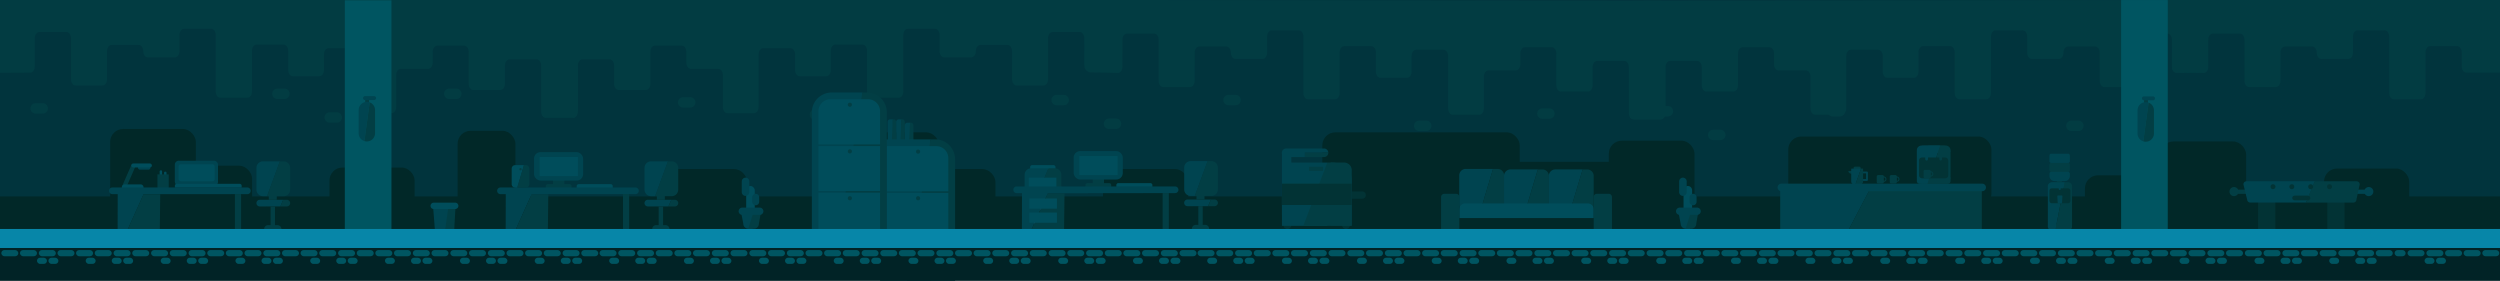 <svg id="Layer_1" data-name="Layer 1" xmlns="http://www.w3.org/2000/svg" xmlns:xlink="http://www.w3.org/1999/xlink" viewBox="0 0 9614.06 1080"><defs><style>.cls-1,.cls-12,.cls-14{fill:none;}.cls-2{fill:#005561;}.cls-3{clip-path:url(#clip-path);}.cls-4{fill:#01343d;}.cls-5{fill:#012828;}.cls-6{fill:#023c42;}.cls-7{fill:#004450;}.cls-8{fill:#023e44;}.cls-9{fill:#004d5b;}.cls-10{fill:#4379aa;}.cls-11{fill:#5d92c3;}.cls-12{stroke:#004450;stroke-width:7px;}.cls-12,.cls-14{stroke-linejoin:round;}.cls-13{fill:#023335;}.cls-14{stroke:#023e44;stroke-linecap:round;stroke-width:4px;}.cls-15{fill:#012326;}.cls-16{fill:#0786a8;}</style><clipPath id="clip-path"><rect class="cls-1" y="-0.87" width="9615.39" height="1081.73"/></clipPath></defs><title>BLU_BG_ALL_05</title><path class="cls-2" d="M27.37,972.69a1.5,1.5,0,1,0-1.5-1.5,1.51,1.51,0,0,0,1.5,1.5Z"/><g class="cls-3"><rect class="cls-4" x="-1" y="-1.87" width="9617.39" height="997.6"/><rect class="cls-5" x="-1" y="755.34" width="9615.39" height="159.25"/><rect class="cls-5" x="1267.03" y="644.17" width="327.52" height="165.26" rx="50.08"/><rect class="cls-5" x="1759.82" y="502.94" width="222.36" height="348.56" rx="50.08"/><rect class="cls-5" x="2546.07" y="650.18" width="327.52" height="165.26" rx="50.08"/><rect class="cls-5" x="3282.25" y="508.95" width="329.53" height="348.56" rx="50.08"/><rect class="cls-5" x="3500.6" y="650.18" width="327.52" height="165.26" rx="50.08"/><rect class="cls-5" x="4241.79" y="650.18" width="327.52" height="165.26" rx="50.08"/><rect class="cls-5" x="5085.14" y="508.95" width="759.17" height="348.56" rx="50.08"/><rect class="cls-5" x="5708.18" y="622.13" width="759.17" height="280.45" rx="50.08"/><rect class="cls-5" x="6186.9" y="541" width="329.53" height="357.57" rx="50.08"/><rect class="cls-5" x="8308.3" y="544.01" width="329.53" height="329.53" rx="50.08"/><rect class="cls-5" x="8017.83" y="674.21" width="329.53" height="183.29" rx="50.08"/><rect class="cls-5" x="423.68" y="495.93" width="329.53" height="348.56" rx="50.08"/><rect class="cls-5" x="642.03" y="637.16" width="327.52" height="165.26" rx="50.08"/><rect class="cls-5" x="6877.01" y="524.98" width="781.25" height="270.43" rx="50.08"/><rect class="cls-5" x="8937.3" y="648.17" width="327.52" height="165.26" rx="50.08"/><path class="cls-6" d="M116.11,279.44c9.67.12,17.56-10.58,17.56-23.84V147c0-13.16,7.81-23.84,17.43-23.84H255.65c9.61,0,17.42,10.68,17.42,23.84V304.91c0,13.16,7.8,23.83,17.41,23.83H394.05c9.62,0,17.42-10.67,17.42-23.83V196.74c0-13.16,7.79-23.84,17.42-23.84H533.43c9.63,0,17.42,10.68,17.42,23.84h0c0,13.16,7.8,23.84,17.43,23.84H672.83c9.61,0,17.41-10.68,17.41-23.84V134.48c0-13.17,7.81-23.84,17.42-23.84H812.21c9.63,0,17.42,10.67,17.42,23.84V351.93c0,13.16,7.8,23.83,17.43,23.83H951.6c9.62,0,17.42-10.67,17.42-23.83V195.35c0-13.16,7.8-23.84,17.42-23.84H1091c9.62,0,17.42,10.68,17.42,23.84v74.12c0,13.16,7.8,23.83,17.42,23.83h102.58c9.61,0,17.41-10.67,17.41-23.83V209.2c0-13.16,7.8-23.84,17.42-23.84h105.54c9.62,0,17.42,10.68,17.42,23.84V411.44c0,13.17,7.8,23.83,17.42,23.83h102.57c9.63,0,17.42-10.66,17.42-23.83V288.68c0-13.16,7.8-23.84,17.42-23.84h105.54c9.62,0,17.41-10.67,17.41-23.83V199.45c0-13.16,7.81-23.83,17.43-23.83H1785c9.62,0,17.41,10.67,17.41,23.83V322.16c0,13.17,7.81,23.84,17.43,23.84h104.55c9.62,0,17.42-10.67,17.42-23.84v-70c0-13.16,7.8-23.84,17.42-23.84h104.54c9.63,0,17.42,10.68,17.42,23.84V429c0,13.17,7.8,23.84,17.43,23.84h104.55c9.61,0,17.41-10.67,17.41-23.84V20.83c0-13.15-7.79-23.82-17.39-23.84L-26.64-6.33c-9.62,0-17.43,10.61-17.43,23.76-.09,52.45-.33,195.63-.42,244.51,0,10,5.83,18.12,13.11,18.27Z"/><path class="cls-6" d="M4187.35,274.43c-9.67.13-17.57-10.58-17.57-23.83V147c0-13.16-7.8-23.84-17.42-23.84H4047.81c-9.62,0-17.42,10.68-17.42,23.84V304.91c0,13.16-7.8,23.83-17.42,23.83H3909.41c-9.62,0-17.42-10.67-17.42-23.83V196.74c0-13.16-7.79-23.84-17.42-23.84H3770c-9.62,0-17.41,10.68-17.41,23.84h0c0,13.16-7.81,23.84-17.43,23.84H3630.63c-9.62,0-17.42-10.68-17.42-23.84V134.48c0-13.17-7.8-23.84-17.42-23.84H3491.25c-9.63,0-17.42,10.67-17.42,23.84V351.93c0,13.16-7.8,23.83-17.43,23.83H3351.85c-9.61,0-17.41-10.67-17.41-23.83V195.35c0-13.16-7.81-23.84-17.42-23.84H3212.47c-9.62,0-17.43,10.68-17.43,23.84v74.12c0,13.16-7.79,23.83-17.41,23.83H3075.05c-9.61,0-17.42-10.67-17.42-23.83V209.2c0-13.16-7.79-23.84-17.41-23.84H2934.7c-9.62,0-17.42,10.68-17.42,23.84V411.44c0,13.17-7.8,23.83-17.42,23.83H2797.27c-9.63,0-17.42-10.66-17.42-23.83V288.68c0-13.16-7.8-23.84-17.42-23.84H2656.89c-9.62,0-17.42-10.67-17.42-23.83V199.45c0-13.16-7.8-23.83-17.42-23.83H2518.49c-9.63,0-17.42,10.67-17.42,23.83V322.16c0,13.17-7.8,23.84-17.43,23.84H2379.1c-9.62,0-17.42-10.67-17.42-23.84v-70c0-13.16-7.8-23.84-17.42-23.84H2239.71c-9.62,0-17.41,10.68-17.41,23.84V429c0,13.17-7.81,23.84-17.43,23.84H2100.36c-9.61,0-17.42-10.67-17.42-23.84V20.83c0-13.15,7.79-23.82,17.4-23.84L4290-6.33c9.61,0,17.41,10.61,17.43,23.76.09,52.45.33,187.61.42,236.5,0,10-5.82,18.12-13.11,18.27Z"/><path class="cls-6" d="M4298.8,280.44c9.68.12,17.57-10.58,17.57-23.83V153c0-13.16,7.8-23.84,17.43-23.84h104.54c9.62,0,17.42,10.68,17.42,23.84V310.92c0,13.16,7.8,23.83,17.42,23.83h103.56c9.62,0,17.42-10.67,17.42-23.83V202.75c0-13.16,7.79-23.84,17.42-23.84h104.55c9.62,0,17.42,10.68,17.42,23.84h0c0,13.16,7.8,23.84,17.42,23.84h104.55c9.62,0,17.42-10.68,17.42-23.84V140.49c0-13.17,7.8-23.84,17.42-23.84H4994.9c9.63,0,17.42,10.67,17.42,23.84V357.94c0,13.16,7.8,23.83,17.43,23.83H5134.3c9.61,0,17.41-10.67,17.41-23.83V201.36c0-13.16,7.81-23.84,17.42-23.84h104.55c9.63,0,17.43,10.68,17.43,23.84v74.12c0,13.16,7.79,23.82,17.42,23.82H5411.1c9.62,0,17.42-10.66,17.42-23.82V215.21c0-13.16,7.79-23.84,17.42-23.84h105.54c9.61,0,17.41,10.68,17.41,23.84V417.45c0,13.16,7.81,23.83,17.42,23.83h102.58c9.62,0,17.41-10.67,17.41-23.83V294.69c0-13.16,7.81-23.84,17.42-23.84h105.54c9.63,0,17.42-10.67,17.42-23.83V205.46c0-13.16,7.8-23.83,17.43-23.83h103.55c9.63,0,17.42,10.67,17.42,23.83V328.17c0,13.17,7.8,23.84,17.43,23.84h104.55c9.61,0,17.41-10.67,17.41-23.84v-70c0-13.16,7.81-23.84,17.42-23.84h104.55c9.62,0,17.42,10.68,17.42,23.84V435c0,13.17,7.8,23.84,17.42,23.84h104.55c9.62,0,17.42-10.67,17.42-23.84V26.84c0-13.15-7.79-23.82-17.4-23.84L4196.12-.32c-9.62,0-17.42,10.61-17.44,23.76-.09,52.45-.33,187.61-.42,236.5,0,10,5.83,18.12,13.11,18.27Z"/><path class="cls-6" d="M8370.05,280.44c-9.68.12-17.57-10.58-17.57-23.83V153c0-13.16-7.81-23.84-17.43-23.84H8230.5c-9.61,0-17.42,10.68-17.42,23.84V310.92c0,13.16-7.8,23.83-17.41,23.83H8092.1c-9.61,0-17.42-10.67-17.42-23.83V202.75c0-13.16-7.79-23.84-17.42-23.84H7952.73c-9.63,0-17.42,10.68-17.42,23.84h0c0,13.16-7.8,23.84-17.43,23.84H7813.32c-9.61,0-17.41-10.68-17.41-23.84V140.49c0-13.17-7.81-23.84-17.42-23.84H7673.94c-9.62,0-17.42,10.67-17.42,23.84V357.94c0,13.16-7.8,23.83-17.42,23.83H7534.55c-9.62,0-17.42-10.67-17.42-23.83V201.36c0-13.16-7.8-23.84-17.42-23.84H7395.17c-9.63,0-17.43,10.68-17.43,23.84v74.12c0,13.16-7.79,23.82-17.42,23.82H7257.74c-9.61,0-17.41-10.66-17.41-23.82V215.21c0-13.16-7.8-23.84-17.42-23.84H7117.39c-9.62,0-17.42,10.68-17.42,23.84V417.45c0,13.16-7.8,23.83-17.42,23.83H6980c-9.62,0-17.42-10.67-17.42-23.83V294.69c0-13.16-7.8-23.84-17.42-23.84H6839.59c-9.63,0-17.42-10.67-17.42-23.83V205.46c0-13.16-7.8-23.83-17.43-23.83H6701.18c-9.62,0-17.41,10.67-17.41,23.83V328.17c0,13.17-7.81,23.84-17.43,23.84H6561.79c-9.61,0-17.42-10.67-17.42-23.84v-70c0-13.16-7.8-23.84-17.41-23.84H6422.41c-9.63,0-17.42,10.68-17.42,23.84V435c0,13.17-7.8,23.84-17.43,23.84h-104.5c-9.62,0-17.42-10.67-17.42-23.84V26.84c0-13.15,7.78-23.82,17.4-23.84L8472.73-.32c9.61,0,17.42,10.61,17.44,23.76.09,52.45.33,187.61.42,236.5,0,10-5.83,18.12-13.11,18.27Z"/><path class="cls-6" d="M8371.8-.32c-9.62,0-17.42,10.61-17.44,23.76-.09,52.45-.33,187.61-.42,236.5,0,10,5.83,18.12,13.11,18.27l107.43,2.23c9.68.12,17.57-10.58,17.57-23.83V153c0-13.16,7.8-23.84,17.43-23.84H8614c9.61,0,17.41,10.68,17.41,23.84V310.92c0,13.16,7.81,23.83,17.42,23.83h103.57c9.61,0,17.41-10.67,17.41-23.83V202.75c0-13.16,7.8-23.84,17.42-23.84h104.55c9.63,0,17.42,10.68,17.42,23.84h0c0,13.16,7.8,23.84,17.43,23.84H9031.2c9.62,0,17.42-10.68,17.42-23.84V140.49c0-13.17,7.8-23.84,17.42-23.84h104.54c9.63,0,17.42,10.67,17.42,23.84V357.94c0,13.16,7.8,23.83,17.43,23.83H9310c9.61,0,17.42-10.67,17.42-23.83V201.36c0-13.16,7.8-23.84,17.41-23.84h104.55c9.63,0,17.43,10.68,17.43,23.84v54c0,13.17,7.79,23.83,17.42,23.83h152.65c9.62,0,17.42-10.66,17.42-23.83V215.21c0-10.67,5.13-19.7,12.19-22.74V-2.44Z"/><path class="cls-6" d="M1066.71,340.68h27a20,20,0,0,1,20,20h0a20,20,0,0,1-20,20h-27a20,20,0,0,1-20-20h0A20,20,0,0,1,1066.71,340.68Z"/><path class="cls-6" d="M1268,431.83h27a20,20,0,0,1,20,20h0a20,20,0,0,1-20,20h-27a20,20,0,0,1-20-20h0A20,20,0,0,1,1268,431.83Z"/><path class="cls-6" d="M1727.77,340.68h27a20,20,0,0,1,20,20h0a20,20,0,0,1-20,20h-27a20,20,0,0,1-20-20h0A20,20,0,0,1,1727.77,340.68Z"/><path class="cls-6" d="M2627.2,373.73h27.05a20,20,0,0,1,20,20h0a20,20,0,0,1-20,20H2627.2a20,20,0,0,1-20-20h0A20,20,0,0,1,2627.2,373.73Z"/><path class="cls-6" d="M137.22,396.77h27a20,20,0,0,1,20,20h0a20,20,0,0,1-20,20h-27a20,20,0,0,1-20-20h0A20,20,0,0,1,137.22,396.77Z"/><path class="cls-6" d="M4063.5,364.72h27.05a20,20,0,0,1,20,20h0a20,20,0,0,1-20,20H4063.5a20,20,0,0,1-20-20h0A20,20,0,0,1,4063.5,364.72Z"/><path class="cls-6" d="M4264.83,455.87h27a20,20,0,0,1,20,20h0a20,20,0,0,1-20,20h-27a20,20,0,0,1-20-20h0A20,20,0,0,1,4264.83,455.87Z"/><path class="cls-6" d="M4724.56,364.72h27a20,20,0,0,1,20,20h0a20,20,0,0,1-20,20h-27a20,20,0,0,1-20-20h0A20,20,0,0,1,4724.56,364.72Z"/><path class="cls-6" d="M5931.49,416.8h27.05a20,20,0,0,1,20,20h0a20,20,0,0,1-20,20h-27.05a20,20,0,0,1-20-20h0A20,20,0,0,1,5931.49,416.8Z"/><path class="cls-6" d="M3134,420.81h27a20,20,0,0,1,20,20h0a20,20,0,0,1-20,20h-27a20,20,0,0,1-20-20h0A20,20,0,0,1,3134,420.81Z"/><path class="cls-6" d="M6387.22,407.79h27.05a20,20,0,0,1,20,20h0a20,20,0,0,1-20,20h-27.05a20,20,0,0,1-20-20h0A20,20,0,0,1,6387.22,407.79Z"/><path class="cls-6" d="M6588.54,498.93h27.05a20,20,0,0,1,20,20h0a20,20,0,0,1-20,20h-27.05a20,20,0,0,1-20-20h0A20,20,0,0,1,6588.54,498.93Z"/><path class="cls-6" d="M7048.28,407.79h27a20,20,0,0,1,20,20h0a20,20,0,0,1-20,20h-27a20,20,0,0,1-20-20h0A20,20,0,0,1,7048.28,407.79Z"/><path class="cls-6" d="M7965.75,463.88h27a20,20,0,0,1,20,20h0a20,20,0,0,1-20,20h-27a20,20,0,0,1-20-20h0A20,20,0,0,1,7965.75,463.88Z"/><path class="cls-6" d="M5457.73,463.88h27.05a20,20,0,0,1,20,20h0a20,20,0,0,1-20,20h-27.05a20,20,0,0,1-20-20h0A20,20,0,0,1,5457.73,463.88Z"/><path class="cls-7" d="M3423.6,458.87A10.14,10.14,0,0,0,3413.46,469h0v73.87A10.14,10.14,0,0,0,3423.6,553H3436l-2.71-94.15Z"/><path class="cls-8" d="M3446.52,542.88V469a10.14,10.14,0,0,0-10.14-10.14h-3l-4.3,94.15h7.35A10.14,10.14,0,0,0,3446.52,542.88Z"/><path class="cls-7" d="M3456.65,458.87A10.13,10.13,0,0,0,3446.52,469h0v73.87A10.13,10.13,0,0,0,3456.65,553h12.44l-2.7-94.15Z"/><path class="cls-8" d="M3479.57,542.88V469a10.14,10.14,0,0,0-10.14-10.14h-3L3462.12,553h7.35A10.14,10.14,0,0,0,3479.57,542.88Z"/><path class="cls-7" d="M3489.7,471.89A10.14,10.14,0,0,0,3479.57,482h0v73.88A10.14,10.14,0,0,0,3489.7,566h12.44l-2.7-94.15Z"/><path class="cls-8" d="M3512.62,555.91V482a10.14,10.14,0,0,0-10.13-10.14h-3L3495.17,566h7.36A10.13,10.13,0,0,0,3512.62,555.91Z"/><rect class="cls-7" x="3384.42" y="535.99" width="194.31" height="549.88"/><path class="cls-8" d="M3672.88,1085.87V612.36A76.37,76.37,0,0,0,3596.52,536h-17.79l-92.15,549.88Z"/><path class="cls-9" d="M3646.84,735.58V608.31A46.27,46.27,0,0,0,3600.58,562H3409.82V735.58Z"/><rect class="cls-9" x="3409.82" y="742.01" width="237.02" height="172.85"/><rect class="cls-10" x="3409.82" y="921.3" width="237.02" height="140.53"/><circle class="cls-8" cx="3530.65" cy="583.07" r="8.01"/><circle class="cls-8" cx="3530.65" cy="762.36" r="8.01"/><circle class="cls-11" cx="3530.65" cy="942.64" r="8.01"/><path class="cls-7" d="M3198.36,355.71A76.35,76.35,0,0,0,3122,432.07V905.59h194.31V355.71Z"/><path class="cls-8" d="M3410.46,905.59V432.07a76.36,76.36,0,0,0-76.36-76.36h-17.79l-92.15,549.88Z"/><path class="cls-9" d="M3384.42,555.29V428a46.27,46.27,0,0,0-46.26-46.27H3193.67A46.25,46.25,0,0,0,3147.4,428V555.29Z"/><rect class="cls-9" x="3147.4" y="561.72" width="237.02" height="172.85"/><rect class="cls-9" x="3147.4" y="741.01" width="237.02" height="140.53"/><circle class="cls-8" cx="3268.23" cy="402.78" r="8.01"/><circle class="cls-8" cx="3268.23" cy="582.07" r="8.01"/><circle class="cls-8" cx="3268.23" cy="762.36" r="8.01"/><rect class="cls-10" x="3940.31" y="766.36" width="106.17" height="39.06"/><rect class="cls-10" x="3940.31" y="820.45" width="106.17" height="39.06"/><polygon class="cls-2" points="8296.63 0.14 8157.05 0.14 8157.05 885.55 8229.35 885.55 8336.34 885.55 8336.34 0.14 8296.63 0.14"/><path class="cls-7" d="M2503.63,620.51a25,25,0,0,0-25,25v83.9a25,25,0,0,0,25,25h15.81l49.19-134Z"/><path class="cls-7" d="M2570.44,793.73l11.07-25.36h-67.16v-.07h-23a12.8,12.8,0,0,0-12.8,12.8h0a12.8,12.8,0,0,0,12.79,12.81h24.22l.08-.16Z"/><path class="cls-8" d="M2533,865.8h-9.7a15,15,0,0,0-15,15h0v1.72h66.28v-1.72a15,15,0,0,0-15-15h-9.71V793.89h45.55a12.8,12.8,0,0,0,12.81-12.79v0h0a12.78,12.78,0,0,0-11.35-12.71h-15.31l-11.07,25.37h-54.75l-.08.16H2533Z"/><path class="cls-8" d="M2556.74,768.28v-13.8h26.39a25,25,0,0,0,25-25v-83.9a25,25,0,0,0-25-25h-14.51l-49.19,134H2526v13.8h-11.7v.07h82.47a11.92,11.92,0,0,0-1.46-.09Z"/><path class="cls-9" d="M2225.3,708.21h123.46a7.51,7.51,0,0,1,7.51,7.51h0V723H2217.79v-7.26a7.51,7.51,0,0,1,7.51-7.51Z"/><rect class="cls-8" x="2126.79" y="686.54" width="43.52" height="36.45"/><path class="cls-8" d="M2106.6,708.21h83.91a7.51,7.51,0,0,1,7.51,7.51h0V723H2099.1v-7.26A7.51,7.51,0,0,1,2106.6,708.21Z"/><polygon class="cls-1" points="2108.55 747.16 2306.21 746.63 2108.56 746.63 2108.55 747.16"/><path class="cls-7" d="M2108.55,747.16v-.53H2306.2l113.67-.3.22.3h23.15A12.81,12.81,0,0,0,2444,721h-519a12.81,12.81,0,0,0-.72,25.61H1945l-.32,137.92h37.77l61.8-137.22Z"/><polygon class="cls-8" points="2108.55 747.16 2044.27 747.33 1982.48 884.55 2106.92 884.55 2108.55 747.16"/><polygon class="cls-8" points="2306.21 746.63 2395.76 746.63 2395.76 884.55 2419.5 884.55 2419.5 746.63 2420.09 746.63 2419.87 746.33 2306.21 746.63"/><rect class="cls-7" x="2053.59" y="585.07" width="188.93" height="109.34" rx="25.03"/><rect class="cls-9" x="2075.32" y="604.1" width="147.24" height="73.12"/><path class="cls-7" d="M1682.69,788.66A16.38,16.38,0,0,0,1666.3,805l5.9,75.28a16.39,16.39,0,0,0,16.39,16.39h29.76l6.92-108.05Z"/><path class="cls-8" d="M1697.38,896.62l33.18.09a16.4,16.4,0,0,0,16.4-16.39l4.21-75.28a16.38,16.38,0,0,0-16.39-16.38h-9.51l-15.35,108.05H1697.4"/><path class="cls-9" d="M1667.88,779.38h82.63a12.23,12.23,0,0,1,12.23,12.23h0a12.22,12.22,0,0,1-12.23,12.22h-82.63a12.22,12.22,0,0,1-12.23-12.22h0A12.23,12.23,0,0,1,1667.88,779.38Z"/><path class="cls-9" d="M1980.87,635.15a13.09,13.09,0,0,0-13.09,13.08v60.1a13.08,13.08,0,0,0,13.09,13.08h8.31l25.68-86.26Z"/><path class="cls-8" d="M1992.59,721.36l29.87.07a13.09,13.09,0,0,0,13.09-13.08v-60.1a13.1,13.1,0,0,0-13.08-13.1h-7.61l-25.68,86.28h3.47"/><circle class="cls-8" cx="2001.7" cy="650.68" r="4.51"/><rect class="cls-8" x="448.15" y="670.3" width="93.65" height="16.54" rx="4.84" transform="translate(-325.22 859.48) rotate(-66.33)"/><path class="cls-9" d="M479.68,709.06h61a11.2,11.2,0,0,1,11.21,11.2v5.85H468.47v-5.82a11.21,11.21,0,0,1,11.19-11.23Z"/><rect class="cls-7" x="530.24" y="637.19" width="48.18" height="15.29" rx="7.64"/><rect class="cls-9" x="504.79" y="628.67" width="79.39" height="15.29" rx="7.64"/><polyline class="cls-12" points="7160.69 663.18 7179.72 663.18 7179.72 692.22 7150.67 692.22"/><rect class="cls-8" x="7128.29" y="641.05" width="27.09" height="10.54" rx="4.6"/><path class="cls-8" d="M7108.26,657.33h22.49a4.6,4.6,0,0,1,4.6,4.6v1.34a4.59,4.59,0,0,1-4.6,4.59h-12a10.52,10.52,0,0,1-10.53-10.53Z"/><path class="cls-7" d="M7120.82,648.4a1.7,1.7,0,0,0-1.7,1.7v48.15a10.25,10.25,0,0,0,10.23,10.25h6.16l21.34-60.1Z"/><path class="cls-8" d="M7164.7,698.25V650.1a1.71,1.71,0,0,0-1.69-1.7h-6.2l-21.34,60.1h19A10.24,10.24,0,0,0,7164.7,698.25Z"/><polygon class="cls-7" points="6845.96 709.27 6845.96 881.55 7110.26 881.55 7200.72 709.27 6845.96 709.27"/><polygon class="cls-8" points="7621.2 709.27 7200.72 709.27 7110.26 881.55 7621.2 881.55 7621.2 709.27"/><path class="cls-7" d="M6850.46,706.27H7622.7a14.52,14.52,0,0,1,14.52,14.52h0a14.52,14.52,0,0,1-14.52,14.52H6850.46a14.52,14.52,0,0,1-14.52-14.52h0A14.52,14.52,0,0,1,6850.46,706.27Z"/><path class="cls-7" d="M7389.06,559.92h69a3.55,3.55,0,0,1,3.55,3.56v19.79a3.55,3.55,0,0,1-3.55,3.55h-83a3.55,3.55,0,0,1-3.55-3.55v-5.71a17.63,17.63,0,0,1,17.62-17.64Z"/><path class="cls-7" d="M7375,680.11h83a3.56,3.56,0,0,1,3.55,3.56v19.79A3.55,3.55,0,0,1,7458,707h-75.5a11.09,11.09,0,0,1-11.08-11.09V683.67A3.56,3.56,0,0,1,7375,680.11Z"/><path class="cls-8" d="M7416.52,680.11h79.73a4.7,4.7,0,0,1,4.69,4.7v11.8a10.41,10.41,0,0,1-10.4,10.41h-74a4.7,4.7,0,0,1-4.7-4.7v-17.5a4.71,4.71,0,0,1,4.69-4.71Z"/><path class="cls-8" d="M7416.52,559.92h66.68A17.76,17.76,0,0,1,7501,577.68v4.45a4.69,4.69,0,0,1-4.69,4.69h-79.73a4.69,4.69,0,0,1-4.7-4.69v-17.5a4.71,4.71,0,0,1,4.69-4.71Z"/><path class="cls-7" d="M7396.46,560c-13.82,0-25,12.24-25,27.35v91.67c0,15.11,11.2,27.36,25,27.36h15.81L7461.46,560Z"/><path class="cls-8" d="M7449.57,706.41H7476c13.83,0,25-12.25,25-27.36V587.38c0-15.11-11.2-27.35-25-27.35h-14.51l-49.19,146.38h6.61"/><rect class="cls-13" x="7379.91" y="605.57" width="112.33" height="80.17" rx="10.91"/><rect class="cls-7" x="7403.85" y="595.99" width="10.34" height="21.33" rx="4.97"/><circle class="cls-7" cx="7434.4" cy="581.57" r="5.51"/><rect class="cls-8" x="7457.94" y="597.71" width="10.34" height="19.61" rx="4.97"/><path class="cls-8" d="M7403.11,653.28h16.12a5.6,5.6,0,0,1,5.6,5.6V680a6.08,6.08,0,0,1-6.08,6.08h-15.16a6.08,6.08,0,0,1-6.08-6.08v-21.1A5.6,5.6,0,0,1,7403.11,653.28Z"/><circle class="cls-14" cx="7424.41" cy="668.89" r="8.46"/><path class="cls-8" d="M7272.9,673.31H7289a5.6,5.6,0,0,1,5.6,5.6V700a6.08,6.08,0,0,1-6.08,6.08h-15.16a6.08,6.08,0,0,1-6.08-6.08V678.91A5.6,5.6,0,0,1,7272.9,673.31Z"/><circle class="cls-14" cx="7294.2" cy="688.92" r="8.46"/><path class="cls-8" d="M7222.82,673.31h16.12a5.6,5.6,0,0,1,5.6,5.6V700a6.08,6.08,0,0,1-6.08,6.08H7223.3a6.08,6.08,0,0,1-6.08-6.08V678.91A5.6,5.6,0,0,1,7222.82,673.31Z"/><circle class="cls-14" cx="7244.12" cy="688.92" r="8.46"/><rect class="cls-9" x="613.97" y="655.16" width="9.34" height="39.39" rx="3.37"/><rect class="cls-9" x="631" y="660.17" width="9.34" height="39.39" rx="3.37"/><path class="cls-7" d="M1011.24,620.51a25,25,0,0,0-25,25v83.9a25,25,0,0,0,25,25h15.81l49.19-134Z"/><path class="cls-7" d="M1078.06,793.73l11.06-25.36H1022v-.07H999a12.8,12.8,0,0,0-12.8,12.8h0A12.8,12.8,0,0,0,999,793.91h24.22l.08-.16Z"/><path class="cls-8" d="M1040.61,865.8h-9.71a15,15,0,0,0-15,15h0v1.72h66.27v-1.72a15,15,0,0,0-15-15h-9.71V793.89H1103a12.81,12.81,0,0,0,12.81-12.79v0h0a12.78,12.78,0,0,0-11.36-12.71h-15.31l-11.06,25.37H1023.3l-.08.16h17.39Z"/><path class="cls-8" d="M1064.35,768.28v-13.8h26.4a25,25,0,0,0,25-25v-83.9a25,25,0,0,0-25-25h-14.52l-49.19,134h6.61v13.8H1022v.07h82.46a11.76,11.76,0,0,0-1.45-.09Z"/><rect class="cls-7" x="672.38" y="618.06" width="165.96" height="96.05" rx="14.59"/><rect class="cls-9" x="686.87" y="631.66" width="138.55" height="65.34" rx="8.31"/><path class="cls-9" d="M680.09,706.88H921.87a7.51,7.51,0,0,1,7.51,7.51v7.26H672.54v-7.26a7.51,7.51,0,0,1,7.51-7.51Z"/><rect class="cls-8" x="605.36" y="670.65" width="43.52" height="54.35"/><polygon class="cls-1" points="616.17 747.16 813.82 746.63 616.18 746.63 616.17 747.16"/><path class="cls-7" d="M616.17,747.16v-.53H813.82l113.66-.3.22.3h23.15a12.81,12.81,0,1,0,.72-25.61h-519a12.81,12.81,0,1,0-.71,25.61h20.81l-.32,137.92h37.77l61.8-137.22Z"/><polygon class="cls-8" points="616.17 747.16 551.88 747.33 490.09 884.55 614.53 884.55 616.17 747.16"/><polygon class="cls-8" points="813.82 746.63 903.38 746.63 903.38 884.55 927.11 884.55 927.11 746.63 927.71 746.63 927.48 746.33 813.82 746.63"/><polygon class="cls-2" points="1465.7 1.14 1326.12 1.14 1326.12 886.55 1398.42 886.55 1505.41 886.55 1505.41 1.14 1465.7 1.14"/><rect class="cls-13" x="8683.87" y="766.36" width="66.11" height="131.53" rx="12.73"/><rect class="cls-13" x="8949.88" y="766.36" width="66.11" height="131.53" rx="12.73"/><path class="cls-8" d="M8640.3,729.48h-33.19a17.49,17.49,0,1,0-.71,15.94h33.9a8,8,0,0,0,8-8h0A8,8,0,0,0,8640.3,729.48Z"/><path class="cls-7" d="M9060.34,729.48h33.21a17.49,17.49,0,1,1,.71,15.94h-33.89a8,8,0,0,1-8-8h0A8,8,0,0,1,9060.34,729.48Z"/><path class="cls-7" d="M8639.36,697a12,12,0,0,0-12,12l14.3,57.88a12,12,0,0,0,12,12h214.85l33.17-82Z"/><path class="cls-8" d="M9062.08,767l12.44-57.88a12,12,0,0,0-12-12H8901.68l-33.17,82H9050a12,12,0,0,0,12.06-12Z"/><rect class="cls-13" x="8815.13" y="752.33" width="69.6" height="18.12" rx="9.05"/><circle class="cls-13" cx="8741.08" cy="718" r="9.54"/><circle class="cls-13" cx="8813.53" cy="718" r="9.54"/><circle class="cls-13" cx="8886" cy="718" r="9.54"/><circle class="cls-13" cx="8958.47" cy="718" r="9.54"/><path class="cls-13" d="M5187.3,736.31h51.08a14,14,0,0,1,14,14h0a14,14,0,0,1-14,14H5187.3a14,14,0,0,1-14-14h0A14,14,0,0,1,5187.3,736.31Z"/><circle class="cls-13" cx="5176.28" cy="865.52" r="15.02"/><circle class="cls-13" cx="4950.92" cy="865.52" r="15.02"/><rect class="cls-7" x="4929.89" y="625.14" width="174.28" height="243.39"/><path class="cls-8" d="M5198.32,868.53v-175c0-42.18-34.19-68.35-76.36-68.35h-17.79L5012,868.53Z"/><path class="cls-8" d="M5117.19,625.14H5169a29.3,29.3,0,0,1,29.31,29.3V866.52h-81.13V625.14Z"/><rect class="cls-7" x="4929.89" y="589.08" width="36.06" height="236.38"/><path class="cls-7" d="M5108.17,587.08a16.5,16.5,0,0,0-16.49-16H4946.45a16.53,16.53,0,1,0,0,33.05H5018v-17Z"/><path class="cls-8" d="M5108.17,587.58v-.5H5018v17h73.62A16.52,16.52,0,0,0,5108.17,587.58Z"/><rect class="cls-13" x="4929.89" y="706.27" width="268.43" height="82.13"/><rect class="cls-8" x="5034.06" y="641.16" width="54.09" height="16.03"/><path class="cls-7" d="M5636.64,649.56a25,25,0,0,0-25,25V788.54a25,25,0,0,0,25,25h55.88l49.19-164Z"/><path class="cls-8" d="M5732.82,827.37V813.58h26.4a25,25,0,0,0,25-25V674.59a25,25,0,0,0-25-25H5741.7l-49.19,164h6.61v13.79h-11.7v.07h42.4c-.48-.06,42.07-.09,41.62-.09Z"/><path class="cls-7" d="M5808.92,651.56a25,25,0,0,0-25,25V790.54a25,25,0,0,0,25,25h55.88l49.18-164Z"/><path class="cls-8" d="M5905.1,829.37V815.58h26.39a25,25,0,0,0,25-25V676.59a25,25,0,0,0-25-25H5914l-49.18,164h6.61v13.79h-11.7v.07h42.4c-.49-.06,42.06-.09,41.61-.09Z"/><path class="cls-7" d="M5981.19,651.56a25,25,0,0,0-25,25V790.54a25,25,0,0,0,25,25h55.88l49.19-164Z"/><path class="cls-8" d="M6077.38,829.37V815.58h26.39a25,25,0,0,0,25-25V676.59a25,25,0,0,0-25-25h-17.52l-49.19,164h6.61v13.79H6032v.07h42.4c-.48-.06,42.07-.09,41.62-.09Z"/><path class="cls-9" d="M5634.37,782.39h472.05a22.38,22.38,0,0,1,22.39,22.38h0v33.71H5612V804.77a22.38,22.38,0,0,1,22.39-22.38Z"/><path class="cls-8" d="M5553.89,745.33H5600a12,12,0,0,1,12,12V880.54h-70.11V757.35A12,12,0,0,1,5553.89,745.33Z"/><path class="cls-8" d="M6140.83,745.33h46.07a12,12,0,0,1,12,12V880.54h-70.11V757.35A12,12,0,0,1,6140.83,745.33Z"/><path class="cls-9" d="M6490.81,715.28h0a16.44,16.44,0,0,1,16.44,16.45V830a16.44,16.44,0,0,1-16.44,16.45h0A16.44,16.44,0,0,1,6474.36,830V731.73A16.44,16.44,0,0,1,6490.81,715.28Z"/><path class="cls-7" d="M6510.92,745.33h0a13.52,13.52,0,0,1,13.52,13.52v17a13.52,13.52,0,0,1-13.52,13.52h0a13.52,13.52,0,0,1-13.52-13.52v-17A13.52,13.52,0,0,1,6510.92,745.33Z"/><path class="cls-7" d="M6475.68,805.81a19.1,19.1,0,0,0-19.35,18.83l7,36.05a19.09,19.09,0,0,0,19.33,18.85h16.54l6.37-73.73Z"/><path class="cls-8" d="M6523.08,860.72l6.37-36.05a19.1,19.1,0,0,0-19.35-18.83h-4.52l-23.36,73.7h21.51A19.09,19.09,0,0,0,6523.08,860.72Z"/><path class="cls-7" d="M6459.34,798.41h67.1a14,14,0,0,1,14,14h0a14,14,0,0,1-14,14h-67.1a14,14,0,0,1-14-14h0A14,14,0,0,1,6459.34,798.41Z"/><path class="cls-7" d="M6471.86,683.23h0a14.52,14.52,0,0,1,14.52,14.52v41.07a14.52,14.52,0,0,1-14.52,14.52h0a14.53,14.53,0,0,1-14.53-14.52V697.75A14.53,14.53,0,0,1,6471.86,683.23Z"/><rect class="cls-8" x="8245.2" y="379.74" width="15.02" height="23.04"/><path class="cls-7" d="M8251.71,392.76h0a31.55,31.55,0,0,0-31.55,31.55h0v89.21a31.58,31.58,0,0,0,22,30.05l20.48-148.89A31.51,31.51,0,0,0,8251.71,392.76Z"/><path class="cls-8" d="M8251.71,545a31.56,31.56,0,0,0,31.55-31.55h0V424.28a31.55,31.55,0,0,0-20.61-29.59l-20.46,148.89a31.77,31.77,0,0,0,9.54,1.46Z"/><path class="cls-7" d="M8244.69,370.73h35.06a7.51,7.51,0,0,1,7.51,7.51h0a7.51,7.51,0,0,1-7.51,7.51h-35.06a7.51,7.51,0,0,1-7.51-7.51h0A7.51,7.51,0,0,1,8244.69,370.73Z"/><rect class="cls-8" x="1404.25" y="378.74" width="15.02" height="23.04"/><path class="cls-7" d="M1410.76,391.76h0a31.55,31.55,0,0,0-31.55,31.55h0v89.21a31.56,31.56,0,0,0,22,30l20.49-148.88A31.37,31.37,0,0,0,1410.76,391.76Z"/><path class="cls-8" d="M1410.76,544a31.56,31.56,0,0,0,31.55-31.55V423.28a31.55,31.55,0,0,0-20.6-29.59l-20.47,148.88a31.51,31.51,0,0,0,9.54,1.47Z"/><path class="cls-7" d="M1403.75,369.73h35a7.51,7.51,0,0,1,7.51,7.51h0a7.51,7.51,0,0,1-7.51,7.51h-35a7.52,7.52,0,0,1-7.52-7.51h0A7.52,7.52,0,0,1,1403.75,369.73Z"/><path class="cls-9" d="M3969.09,635.09h82.39a7.52,7.52,0,0,1,7.52,7.51v7.27h-97.42V642.6A7.51,7.51,0,0,1,3969.09,635.09Z"/><path class="cls-7" d="M3965.35,647.17a25,25,0,0,0-25,25h0v44.26a25,25,0,0,0,25,25h26.77l39.74-94.34Z"/><path class="cls-8" d="M4081.53,716.46V672.21a25,25,0,0,0-25-25h-24.64l-39.75,94.32h64.39A25,25,0,0,0,4081.53,716.46Z"/><rect class="cls-9" x="3956.33" y="683.23" width="106.17" height="39.06"/><path class="cls-7" d="M4579,619.51a25,25,0,0,0-25,25v83.9a25,25,0,0,0,25,25h15.81l49.19-134Z"/><path class="cls-7" d="M4645.77,792.72l11.06-25.36h-67.15v-.07h-23a12.8,12.8,0,0,0-12.8,12.8h0a12.79,12.79,0,0,0,12.79,12.81h24.22l.08-.16Z"/><path class="cls-8" d="M4608.31,864.8h-9.7a15,15,0,0,0-15,15h0v1.73h66.27v-1.73a15,15,0,0,0-15-15h-9.71V792.88h45.55a12.81,12.81,0,0,0,12.82-12.79v0h0a12.79,12.79,0,0,0-11.36-12.71h-15.31l-11.06,25.37H4591l-.08.16h17.39Z"/><path class="cls-8" d="M4632.06,767.27V753.48h26.4a25,25,0,0,0,25-25v-83.9a25,25,0,0,0-25-25h-14.52l-49.19,134h6.61v13.79h-11.7v.07h82.47a11.8,11.8,0,0,0-1.46-.09Z"/><path class="cls-9" d="M4300.62,704.2h123.46a7.51,7.51,0,0,1,7.51,7.51V719H4293.11v-7.27A7.51,7.51,0,0,1,4300.62,704.2Z"/><rect class="cls-8" x="4202.12" y="682.54" width="43.52" height="36.45"/><path class="cls-8" d="M4181.92,704.2h83.91a7.51,7.51,0,0,1,7.51,7.51V719h-98.92v-7.27A7.52,7.52,0,0,1,4181.92,704.2Z"/><polygon class="cls-1" points="4183.88 743.15 4381.53 742.62 4183.89 742.62 4183.88 743.15"/><path class="cls-7" d="M4183.88,743.16v-.54h197.64l113.67-.3.22.3h23.15a12.81,12.81,0,1,0,.72-25.61H3910.1a12.81,12.81,0,1,0-.72,25.61h20.82l-.32,137.92h37.77l61.8-137.21Z"/><polygon class="cls-8" points="4093.73 743.15 4029.45 743.33 3967.65 880.54 4092.1 880.54 4093.73 743.15"/><polygon class="cls-8" points="4381.53 742.62 4471.09 742.62 4471.09 880.54 4494.82 880.54 4494.82 742.62 4495.41 742.62 4495.19 742.32 4381.53 742.62"/><rect class="cls-7" x="4128.91" y="581.07" width="188.93" height="109.34" rx="25.03"/><rect class="cls-9" x="4150.64" y="600.1" width="147.24" height="73.12"/><rect class="cls-9" x="3958.33" y="763.36" width="106.17" height="39.06"/><rect class="cls-9" x="3958.33" y="817.44" width="106.17" height="39.06"/><rect class="cls-8" x="7909.58" y="689.54" width="19.67" height="35.61" rx="7.2"/><rect class="cls-8" x="7881.43" y="625.96" width="78.48" height="35.61" rx="7.2"/><path class="cls-7" d="M7888.62,660.83h64.11a7.22,7.22,0,0,1,7.22,7.22v8.66a19.74,19.74,0,0,1-19.74,19.74h-39a19.74,19.74,0,0,1-19.74-19.74v-8.66a7.23,7.23,0,0,1,7.22-7.22Z"/><rect class="cls-7" x="7881.43" y="591.08" width="78.48" height="35.61" rx="6.53"/><path class="cls-7" d="M7890,701.43h47a3,3,0,0,1,3,3v13.35a3,3,0,0,1-3,3h-58.76a3,3,0,0,1-3-3v-1.56A14.76,14.76,0,0,1,7890,701.46h0Z"/><path class="cls-7" d="M7878.78,864h57.61a3.56,3.56,0,0,1,3.56,3.55v12.2a3.56,3.56,0,0,1-3.56,3.56h-50.08a11.09,11.09,0,0,1-11.09-11.09v-4.67A3.56,3.56,0,0,1,7878.78,864Z"/><path class="cls-8" d="M7908.93,864h54.58a4.69,4.69,0,0,1,4.7,4.7v4.2a10.41,10.41,0,0,1-10.4,10.41h-48.89a4.69,4.69,0,0,1-4.7-4.7v-9.91a4.69,4.69,0,0,1,4.7-4.7Z"/><path class="cls-8" d="M7908,701.43h46.24a14,14,0,0,1,14,14V717a3.71,3.71,0,0,1-3.71,3.72h-56.56a3.71,3.71,0,0,1-3.72-3.72V705.14a3.71,3.71,0,0,1,3.72-3.71Z"/><path class="cls-7" d="M7893.2,701.51c-9.92,0-18,8.78-18,19.63V863.26c0,10.83,8,19.63,18,19.63h11.35l35.32-181.38Z"/><path class="cls-8" d="M7931.33,882.89h18.95c9.93,0,18-8.8,18-19.63V721.14c0-10.85-8-19.63-18-19.63h-10.41l-35.32,181.38h4.77"/><rect class="cls-13" x="7881.32" y="724.13" width="80.65" height="57.55" rx="8.76"/><rect class="cls-7" x="7917.2" y="715.46" width="7.42" height="15.31" rx="3.41"/><path class="cls-7" d="M7926.69,782.3H7916.4a3.23,3.23,0,0,1-3.23-3.23h0l-1.51-24.28a3.23,3.23,0,0,1,3.23-3.22h13.16a3.22,3.22,0,0,1,3.22,3.22h0l-1.43,24.28A3.24,3.24,0,0,1,7926.69,782.3Z"/><rect class="cls-9" x="2869.59" y="715.28" width="32.89" height="131.21" rx="16.45"/><path class="cls-7" d="M2906.15,745.33h0a13.52,13.52,0,0,1,13.52,13.52v17a13.52,13.52,0,0,1-13.52,13.52h0a13.52,13.52,0,0,1-13.52-13.52v-17A13.52,13.52,0,0,1,2906.15,745.33Z"/><path class="cls-7" d="M2870.91,805.81a19.1,19.1,0,0,0-19.35,18.83l7,36.05a19.09,19.09,0,0,0,19.33,18.85h16.54l6.37-73.73Z"/><path class="cls-8" d="M2918.31,860.72l6.37-36.05a19.1,19.1,0,0,0-19.35-18.83h-4.52l-23.35,73.7H2899A19.09,19.09,0,0,0,2918.31,860.72Z"/><path class="cls-7" d="M2854.57,798.41h67.11a14,14,0,0,1,14,14h0a14,14,0,0,1-14,14h-67.11a14,14,0,0,1-14-14h0A14,14,0,0,1,2854.57,798.41Z"/><path class="cls-7" d="M2867.09,683.23h0a14.52,14.52,0,0,1,14.52,14.52v41.07a14.52,14.52,0,0,1-14.52,14.52h0a14.52,14.52,0,0,1-14.52-14.52V697.75A14.52,14.52,0,0,1,2867.09,683.23Z"/><rect class="cls-15" x="-3" y="933.52" width="9620.4" height="151.35"/><rect class="cls-16" x="-3" y="880.54" width="9618.39" height="73.12"/><rect class="cls-2" x="5.01" y="961.67" width="65.44" height="23.71" rx="11.85"/><rect class="cls-2" x="76.78" y="961.67" width="65.44" height="23.71" rx="11.85"/><rect class="cls-2" x="149.24" y="961.67" width="65.44" height="23.71" rx="11.85"/><rect class="cls-2" x="221.01" y="961.67" width="65.44" height="23.71" rx="11.85"/><rect class="cls-2" x="186.26" y="991.12" width="38.34" height="23.71" rx="11.85"/><rect class="cls-2" x="142.19" y="991.12" width="38.34" height="23.71" rx="11.85"/><rect class="cls-2" x="292.47" y="961.67" width="65.44" height="23.71" rx="11.85"/><rect class="cls-2" x="364.24" y="961.67" width="65.44" height="23.71" rx="11.85"/><rect class="cls-2" x="329.49" y="991.12" width="38.34" height="23.71" rx="11.85"/><rect class="cls-2" x="436.7" y="961.67" width="65.44" height="23.71" rx="11.85"/><rect class="cls-2" x="508.47" y="961.67" width="65.44" height="23.71" rx="11.85"/><rect class="cls-2" x="473.72" y="991.12" width="38.34" height="23.71" rx="11.85"/><rect class="cls-2" x="429.65" y="991.12" width="38.34" height="23.71" rx="11.85"/><rect class="cls-2" x="580.93" y="961.67" width="65.44" height="23.71" rx="11.85"/><rect class="cls-2" x="652.7" y="961.67" width="65.44" height="23.71" rx="11.85"/><rect class="cls-2" x="617.95" y="991.12" width="38.34" height="23.71" rx="11.85"/><rect class="cls-2" x="725.16" y="961.67" width="65.44" height="23.71" rx="11.85"/><rect class="cls-2" x="796.94" y="961.67" width="65.44" height="23.71" rx="11.85"/><rect class="cls-2" x="762.18" y="991.12" width="38.34" height="23.71" rx="11.85"/><rect class="cls-2" x="718.11" y="991.12" width="38.34" height="23.71" rx="11.85"/><rect class="cls-2" x="868.39" y="961.67" width="65.44" height="23.71" rx="11.85"/><rect class="cls-2" x="940.16" y="961.67" width="65.44" height="23.71" rx="11.85"/><rect class="cls-2" x="905.41" y="991.12" width="38.34" height="23.71" rx="11.85"/><rect class="cls-2" x="1012.62" y="961.67" width="65.44" height="23.71" rx="11.85"/><rect class="cls-2" x="1084.4" y="961.67" width="65.44" height="23.71" rx="11.85"/><rect class="cls-2" x="1049.64" y="991.12" width="38.34" height="23.71" rx="11.85"/><rect class="cls-2" x="1005.57" y="991.12" width="38.34" height="23.71" rx="11.85"/><rect class="cls-2" x="1155.85" y="961.67" width="65.44" height="23.71" rx="11.85"/><rect class="cls-2" x="1227.62" y="961.67" width="65.44" height="23.71" rx="11.85"/><rect class="cls-2" x="1192.87" y="991.12" width="38.34" height="23.71" rx="11.85"/><rect class="cls-2" x="1300.08" y="961.67" width="65.44" height="23.71" rx="11.85"/><rect class="cls-2" x="1371.86" y="961.67" width="65.44" height="23.71" rx="11.85"/><rect class="cls-2" x="1337.1" y="991.12" width="38.34" height="23.71" rx="11.85"/><rect class="cls-2" x="1293.03" y="991.12" width="38.34" height="23.71" rx="11.85"/><rect class="cls-2" x="1443.31" y="961.67" width="65.44" height="23.71" rx="11.85"/><rect class="cls-2" x="1515.08" y="961.67" width="65.44" height="23.71" rx="11.85"/><rect class="cls-2" x="1480.33" y="991.12" width="38.34" height="23.71" rx="11.85"/><rect class="cls-2" x="1587.54" y="961.67" width="65.44" height="23.71" rx="11.85"/><rect class="cls-2" x="1659.32" y="961.67" width="65.44" height="23.71" rx="11.85"/><rect class="cls-2" x="1624.56" y="991.12" width="38.34" height="23.71" rx="11.85"/><rect class="cls-2" x="1580.49" y="991.12" width="38.34" height="23.71" rx="11.85"/><rect class="cls-2" x="1731.77" y="961.67" width="65.44" height="23.71" rx="11.85"/><rect class="cls-2" x="1803.55" y="961.67" width="65.44" height="23.71" rx="11.85"/><rect class="cls-2" x="1768.79" y="991.12" width="38.34" height="23.71" rx="11.85"/><rect class="cls-2" x="1876" y="961.67" width="65.44" height="23.71" rx="11.85"/><rect class="cls-2" x="1947.78" y="961.67" width="65.44" height="23.71" rx="11.85"/><rect class="cls-2" x="1913.02" y="991.12" width="38.34" height="23.71" rx="11.85"/><rect class="cls-2" x="1868.95" y="991.12" width="38.34" height="23.71" rx="11.85"/><rect class="cls-2" x="2019.23" y="961.67" width="65.44" height="23.71" rx="11.85"/><rect class="cls-2" x="2091.01" y="961.67" width="65.44" height="23.71" rx="11.85"/><rect class="cls-2" x="2056.25" y="991.12" width="38.34" height="23.71" rx="11.85"/><rect class="cls-2" x="2163.46" y="961.67" width="65.44" height="23.71" rx="11.85"/><rect class="cls-2" x="2235.24" y="961.67" width="65.44" height="23.71" rx="11.85"/><rect class="cls-2" x="2200.48" y="991.12" width="38.34" height="23.71" rx="11.85"/><rect class="cls-2" x="2156.41" y="991.12" width="38.34" height="23.71" rx="11.85"/><rect class="cls-2" x="2305.69" y="961.67" width="65.44" height="23.71" rx="11.85"/><rect class="cls-2" x="2377.46" y="961.67" width="65.44" height="23.71" rx="11.85"/><rect class="cls-2" x="2342.71" y="991.12" width="38.34" height="23.71" rx="11.85"/><rect class="cls-2" x="2449.92" y="961.67" width="65.44" height="23.71" rx="11.85"/><rect class="cls-2" x="2521.7" y="961.67" width="65.44" height="23.71" rx="11.85"/><rect class="cls-2" x="2486.94" y="991.12" width="38.34" height="23.71" rx="11.85"/><rect class="cls-2" x="2442.87" y="991.12" width="38.34" height="23.71" rx="11.85"/><rect class="cls-2" x="2593.15" y="961.67" width="65.44" height="23.71" rx="11.85"/><rect class="cls-2" x="2664.92" y="961.67" width="65.44" height="23.71" rx="11.85"/><rect class="cls-2" x="2630.17" y="991.12" width="38.34" height="23.71" rx="11.85"/><rect class="cls-2" x="2737.38" y="961.67" width="65.44" height="23.71" rx="11.85"/><rect class="cls-2" x="2809.16" y="961.67" width="65.44" height="23.71" rx="11.85"/><rect class="cls-2" x="2774.4" y="991.12" width="38.34" height="23.71" rx="11.85"/><rect class="cls-2" x="2730.33" y="991.12" width="38.34" height="23.71" rx="11.85"/><rect class="cls-2" x="2881.61" y="961.67" width="65.44" height="23.71" rx="11.85"/><rect class="cls-2" x="2953.39" y="961.67" width="65.44" height="23.71" rx="11.85"/><rect class="cls-2" x="2918.63" y="991.12" width="38.34" height="23.71" rx="11.85"/><rect class="cls-2" x="3025.84" y="961.67" width="65.44" height="23.71" rx="11.85"/><rect class="cls-2" x="3097.62" y="961.67" width="65.44" height="23.71" rx="11.85"/><rect class="cls-2" x="3062.86" y="991.12" width="38.34" height="23.71" rx="11.85"/><rect class="cls-2" x="3018.79" y="991.12" width="38.34" height="23.71" rx="11.85"/><rect class="cls-2" x="3169.07" y="961.67" width="65.44" height="23.71" rx="11.85"/><rect class="cls-2" x="3240.85" y="961.67" width="65.44" height="23.71" rx="11.85"/><rect class="cls-2" x="3206.09" y="991.12" width="38.34" height="23.71" rx="11.85"/><rect class="cls-2" x="3313.3" y="961.67" width="65.44" height="23.71" rx="11.85"/><rect class="cls-2" x="3385.08" y="961.67" width="65.44" height="23.71" rx="11.85"/><rect class="cls-2" x="3350.32" y="991.12" width="38.34" height="23.71" rx="11.85"/><rect class="cls-2" x="3306.25" y="991.12" width="38.34" height="23.71" rx="11.85"/><rect class="cls-2" x="3456.53" y="961.67" width="65.44" height="23.71" rx="11.85"/><rect class="cls-2" x="3528.31" y="961.67" width="65.44" height="23.71" rx="11.85"/><rect class="cls-2" x="3493.55" y="991.12" width="38.34" height="23.71" rx="11.85"/><rect class="cls-2" x="3600.76" y="961.67" width="65.44" height="23.71" rx="11.85"/><rect class="cls-2" x="3672.54" y="961.67" width="65.44" height="23.71" rx="11.85"/><rect class="cls-2" x="3637.78" y="991.12" width="38.34" height="23.71" rx="11.85"/><rect class="cls-2" x="3593.71" y="991.12" width="38.34" height="23.71" rx="11.85"/><rect class="cls-2" x="3743.99" y="961.67" width="65.44" height="23.71" rx="11.85"/><rect class="cls-2" x="3815.77" y="961.67" width="65.44" height="23.71" rx="11.85"/><rect class="cls-2" x="3781.01" y="991.12" width="38.34" height="23.71" rx="11.85"/><rect class="cls-2" x="3888.22" y="961.67" width="65.44" height="23.71" rx="11.85"/><rect class="cls-2" x="3960" y="961.67" width="65.44" height="23.71" rx="11.85"/><rect class="cls-2" x="3925.24" y="991.12" width="38.34" height="23.71" rx="11.85"/><rect class="cls-2" x="3881.17" y="991.12" width="38.34" height="23.71" rx="11.85"/><rect class="cls-2" x="4032.45" y="961.67" width="65.44" height="23.71" rx="11.85"/><rect class="cls-2" x="4104.23" y="961.67" width="65.44" height="23.71" rx="11.85"/><rect class="cls-2" x="4069.47" y="991.12" width="38.34" height="23.71" rx="11.85"/><rect class="cls-2" x="4176.68" y="961.67" width="65.44" height="23.71" rx="11.85"/><rect class="cls-2" x="4248.46" y="961.67" width="65.44" height="23.71" rx="11.85"/><rect class="cls-2" x="4213.7" y="991.12" width="38.34" height="23.71" rx="11.85"/><rect class="cls-2" x="4169.63" y="991.12" width="38.34" height="23.71" rx="11.85"/><rect class="cls-2" x="4319.91" y="961.67" width="65.44" height="23.71" rx="11.85"/><rect class="cls-2" x="4391.69" y="961.67" width="65.44" height="23.71" rx="11.85"/><rect class="cls-2" x="4356.93" y="991.12" width="38.34" height="23.71" rx="11.85"/><rect class="cls-2" x="4464.14" y="961.67" width="65.44" height="23.71" rx="11.85"/><rect class="cls-2" x="4535.92" y="961.67" width="65.44" height="23.71" rx="11.85"/><rect class="cls-2" x="4501.16" y="991.12" width="38.34" height="23.71" rx="11.85"/><rect class="cls-2" x="4457.09" y="991.12" width="38.34" height="23.71" rx="11.85"/><rect class="cls-2" x="4605.37" y="961.67" width="65.44" height="23.71" rx="11.85"/><rect class="cls-2" x="4677.15" y="961.67" width="65.44" height="23.71" rx="11.85"/><rect class="cls-2" x="4642.39" y="991.12" width="38.34" height="23.71" rx="11.85"/><rect class="cls-2" x="4749.6" y="961.67" width="65.44" height="23.71" rx="11.85"/><rect class="cls-2" x="4821.38" y="961.67" width="65.44" height="23.71" rx="11.85"/><rect class="cls-2" x="4786.62" y="991.12" width="38.34" height="23.71" rx="11.85"/><rect class="cls-2" x="4742.55" y="991.12" width="38.34" height="23.71" rx="11.85"/><rect class="cls-2" x="4892.83" y="961.67" width="65.44" height="23.71" rx="11.85"/><rect class="cls-2" x="4964.61" y="961.67" width="65.44" height="23.71" rx="11.85"/><rect class="cls-2" x="4929.85" y="991.12" width="38.34" height="23.71" rx="11.85"/><rect class="cls-2" x="5037.06" y="961.67" width="65.44" height="23.71" rx="11.85"/><rect class="cls-2" x="5108.84" y="961.67" width="65.44" height="23.71" rx="11.85"/><rect class="cls-2" x="5074.08" y="991.12" width="38.34" height="23.71" rx="11.85"/><rect class="cls-2" x="5030.01" y="991.12" width="38.34" height="23.71" rx="11.85"/><rect class="cls-2" x="5181.29" y="961.67" width="65.44" height="23.71" rx="11.85"/><rect class="cls-2" x="5253.07" y="961.67" width="65.44" height="23.71" rx="11.85"/><rect class="cls-2" x="5218.31" y="991.12" width="38.34" height="23.71" rx="11.85"/><rect class="cls-2" x="5325.52" y="961.67" width="65.44" height="23.71" rx="11.85"/><rect class="cls-2" x="5397.3" y="961.67" width="65.44" height="23.71" rx="11.85"/><rect class="cls-2" x="5362.54" y="991.12" width="38.34" height="23.71" rx="11.85"/><rect class="cls-2" x="5318.47" y="991.12" width="38.34" height="23.71" rx="11.85"/><rect class="cls-2" x="5468.75" y="961.67" width="65.44" height="23.71" rx="11.85"/><rect class="cls-2" x="5540.53" y="961.67" width="65.44" height="23.71" rx="11.85"/><rect class="cls-2" x="5505.77" y="991.12" width="38.34" height="23.71" rx="11.85"/><rect class="cls-2" x="5612.98" y="961.67" width="65.44" height="23.71" rx="11.85"/><rect class="cls-2" x="5684.76" y="961.67" width="65.44" height="23.71" rx="11.85"/><rect class="cls-2" x="5650" y="991.12" width="38.34" height="23.71" rx="11.85"/><rect class="cls-2" x="5605.93" y="991.12" width="38.34" height="23.71" rx="11.85"/><rect class="cls-2" x="5756.21" y="961.67" width="65.44" height="23.71" rx="11.85"/><rect class="cls-2" x="5827.99" y="961.67" width="65.44" height="23.71" rx="11.85"/><rect class="cls-2" x="5793.23" y="991.12" width="38.34" height="23.71" rx="11.85"/><rect class="cls-2" x="5900.44" y="961.67" width="65.44" height="23.71" rx="11.85"/><rect class="cls-2" x="5972.22" y="961.67" width="65.44" height="23.71" rx="11.85"/><rect class="cls-2" x="5937.46" y="991.12" width="38.34" height="23.71" rx="11.85"/><rect class="cls-2" x="5893.39" y="991.12" width="38.34" height="23.71" rx="11.85"/><rect class="cls-2" x="6043.67" y="961.67" width="65.44" height="23.71" rx="11.85"/><rect class="cls-2" x="6115.45" y="961.67" width="65.44" height="23.71" rx="11.85"/><rect class="cls-2" x="6080.69" y="991.12" width="38.34" height="23.71" rx="11.85"/><rect class="cls-2" x="6187.9" y="961.67" width="65.44" height="23.71" rx="11.85"/><rect class="cls-2" x="6259.68" y="961.67" width="65.44" height="23.71" rx="11.85"/><rect class="cls-2" x="6224.92" y="991.12" width="38.34" height="23.71" rx="11.85"/><rect class="cls-2" x="6180.85" y="991.12" width="38.34" height="23.71" rx="11.85"/><rect class="cls-2" x="6332.13" y="961.67" width="65.44" height="23.71" rx="11.85"/><rect class="cls-2" x="6403.91" y="961.67" width="65.44" height="23.71" rx="11.85"/><rect class="cls-2" x="6369.15" y="991.12" width="38.34" height="23.71" rx="11.85"/><rect class="cls-2" x="6476.36" y="961.67" width="65.44" height="23.71" rx="11.85"/><rect class="cls-2" x="6548.14" y="961.67" width="65.44" height="23.71" rx="11.85"/><rect class="cls-2" x="6513.38" y="991.12" width="38.34" height="23.71" rx="11.85"/><rect class="cls-2" x="6469.31" y="991.12" width="38.34" height="23.71" rx="11.85"/><rect class="cls-2" x="6619.59" y="961.67" width="65.44" height="23.71" rx="11.85"/><rect class="cls-2" x="6691.37" y="961.67" width="65.44" height="23.71" rx="11.85"/><rect class="cls-2" x="6656.61" y="991.12" width="38.34" height="23.71" rx="11.85"/><rect class="cls-2" x="6763.82" y="961.67" width="65.44" height="23.71" rx="11.85"/><rect class="cls-2" x="6835.6" y="961.67" width="65.44" height="23.71" rx="11.85"/><rect class="cls-2" x="6800.84" y="991.12" width="38.34" height="23.71" rx="11.85"/><rect class="cls-2" x="6756.77" y="991.12" width="38.34" height="23.71" rx="11.85"/><rect class="cls-2" x="6906.05" y="961.67" width="65.44" height="23.71" rx="11.85"/><rect class="cls-2" x="6977.83" y="961.67" width="65.44" height="23.71" rx="11.85"/><rect class="cls-2" x="6943.07" y="991.12" width="38.34" height="23.71" rx="11.85"/><rect class="cls-2" x="7050.28" y="961.67" width="65.44" height="23.71" rx="11.85"/><rect class="cls-2" x="7122.06" y="961.67" width="65.44" height="23.71" rx="11.85"/><rect class="cls-2" x="7087.3" y="991.12" width="38.34" height="23.71" rx="11.85"/><rect class="cls-2" x="7043.23" y="991.12" width="38.34" height="23.71" rx="11.85"/><rect class="cls-2" x="7193.51" y="961.67" width="65.44" height="23.71" rx="11.85"/><rect class="cls-2" x="7265.29" y="961.67" width="65.44" height="23.71" rx="11.85"/><rect class="cls-2" x="7230.53" y="991.12" width="38.34" height="23.71" rx="11.85"/><rect class="cls-2" x="7337.74" y="961.67" width="65.44" height="23.71" rx="11.85"/><rect class="cls-2" x="7409.52" y="961.67" width="65.44" height="23.71" rx="11.85"/><rect class="cls-2" x="7374.76" y="991.12" width="38.34" height="23.71" rx="11.85"/><rect class="cls-2" x="7330.69" y="991.12" width="38.34" height="23.71" rx="11.85"/><rect class="cls-2" x="7481.97" y="961.67" width="65.44" height="23.71" rx="11.85"/><rect class="cls-2" x="7553.75" y="961.67" width="65.44" height="23.71" rx="11.85"/><rect class="cls-2" x="7518.99" y="991.12" width="38.34" height="23.71" rx="11.85"/><rect class="cls-2" x="7626.2" y="961.67" width="65.44" height="23.71" rx="11.85"/><rect class="cls-2" x="7697.98" y="961.67" width="65.44" height="23.71" rx="11.85"/><rect class="cls-2" x="7663.22" y="991.12" width="38.34" height="23.71" rx="11.85"/><rect class="cls-2" x="7619.15" y="991.12" width="38.34" height="23.71" rx="11.85"/><rect class="cls-2" x="7769.43" y="961.67" width="65.44" height="23.71" rx="11.85"/><rect class="cls-2" x="7841.21" y="961.67" width="65.44" height="23.71" rx="11.85"/><rect class="cls-2" x="7806.45" y="991.12" width="38.34" height="23.71" rx="11.85"/><rect class="cls-2" x="7913.66" y="961.67" width="65.44" height="23.71" rx="11.85"/><rect class="cls-2" x="7985.44" y="961.67" width="65.44" height="23.71" rx="11.85"/><rect class="cls-2" x="7950.68" y="991.12" width="38.34" height="23.71" rx="11.85"/><rect class="cls-2" x="7906.61" y="991.12" width="38.34" height="23.71" rx="11.85"/><rect class="cls-2" x="8056.89" y="961.67" width="65.44" height="23.71" rx="11.85"/><rect class="cls-2" x="8128.67" y="961.67" width="65.44" height="23.71" rx="11.85"/><rect class="cls-2" x="8093.91" y="991.12" width="38.34" height="23.71" rx="11.85"/><rect class="cls-2" x="8201.12" y="961.67" width="65.44" height="23.71" rx="11.85"/><rect class="cls-2" x="8272.9" y="961.67" width="65.44" height="23.71" rx="11.85"/><rect class="cls-2" x="8238.14" y="991.12" width="38.34" height="23.71" rx="11.85"/><rect class="cls-2" x="8194.07" y="991.12" width="38.34" height="23.71" rx="11.85"/><rect class="cls-2" x="8344.35" y="961.67" width="65.44" height="23.71" rx="11.85"/><rect class="cls-2" x="8416.13" y="961.67" width="65.44" height="23.71" rx="11.85"/><rect class="cls-2" x="8381.37" y="991.12" width="38.34" height="23.71" rx="11.85"/><rect class="cls-2" x="8488.58" y="961.67" width="65.44" height="23.71" rx="11.85"/><rect class="cls-2" x="8560.36" y="961.67" width="65.44" height="23.71" rx="11.85"/><rect class="cls-2" x="8525.6" y="991.12" width="38.34" height="23.71" rx="11.85"/><rect class="cls-2" x="8481.53" y="991.12" width="38.34" height="23.71" rx="11.85"/><rect class="cls-2" x="8632.82" y="961.67" width="65.44" height="23.71" rx="11.85"/><rect class="cls-2" x="8704.59" y="961.67" width="65.44" height="23.71" rx="11.85"/><rect class="cls-2" x="8669.83" y="991.12" width="38.34" height="23.71" rx="11.85"/><rect class="cls-2" x="8777.05" y="961.67" width="65.44" height="23.71" rx="11.85"/><rect class="cls-2" x="8848.82" y="961.67" width="65.44" height="23.71" rx="11.85"/><rect class="cls-2" x="8814.07" y="991.12" width="38.34" height="23.71" rx="11.85"/><rect class="cls-2" x="8770" y="991.12" width="38.34" height="23.71" rx="11.85"/><rect class="cls-2" x="8920.28" y="961.67" width="65.44" height="23.71" rx="11.85"/><rect class="cls-2" x="8992.05" y="961.67" width="65.44" height="23.71" rx="11.85"/><rect class="cls-2" x="8957.29" y="991.12" width="38.34" height="23.71" rx="11.85"/><rect class="cls-2" x="9064.51" y="961.67" width="65.44" height="23.71" rx="11.85"/><rect class="cls-2" x="9136.28" y="961.67" width="65.44" height="23.71" rx="11.85"/><rect class="cls-2" x="9101.53" y="991.12" width="38.34" height="23.71" rx="11.85"/><rect class="cls-2" x="9057.46" y="991.12" width="38.34" height="23.71" rx="11.85"/><rect class="cls-2" x="9208.74" y="961.67" width="42.41" height="23.71" rx="11.85"/><rect class="cls-2" x="9258.48" y="961.67" width="65.44" height="23.71" rx="11.85"/><rect class="cls-2" x="9330.93" y="961.67" width="65.44" height="23.71" rx="11.85"/><rect class="cls-2" x="9402.71" y="961.67" width="65.44" height="23.71" rx="11.85"/><rect class="cls-2" x="9367.95" y="991.12" width="38.34" height="23.71" rx="11.85"/><rect class="cls-2" x="9323.88" y="991.12" width="38.34" height="23.71" rx="11.85"/><rect class="cls-2" x="9474.16" y="961.67" width="65.44" height="23.71" rx="11.85"/><rect class="cls-2" x="9545.94" y="961.67" width="65.44" height="23.71" rx="11.85"/></g></svg>